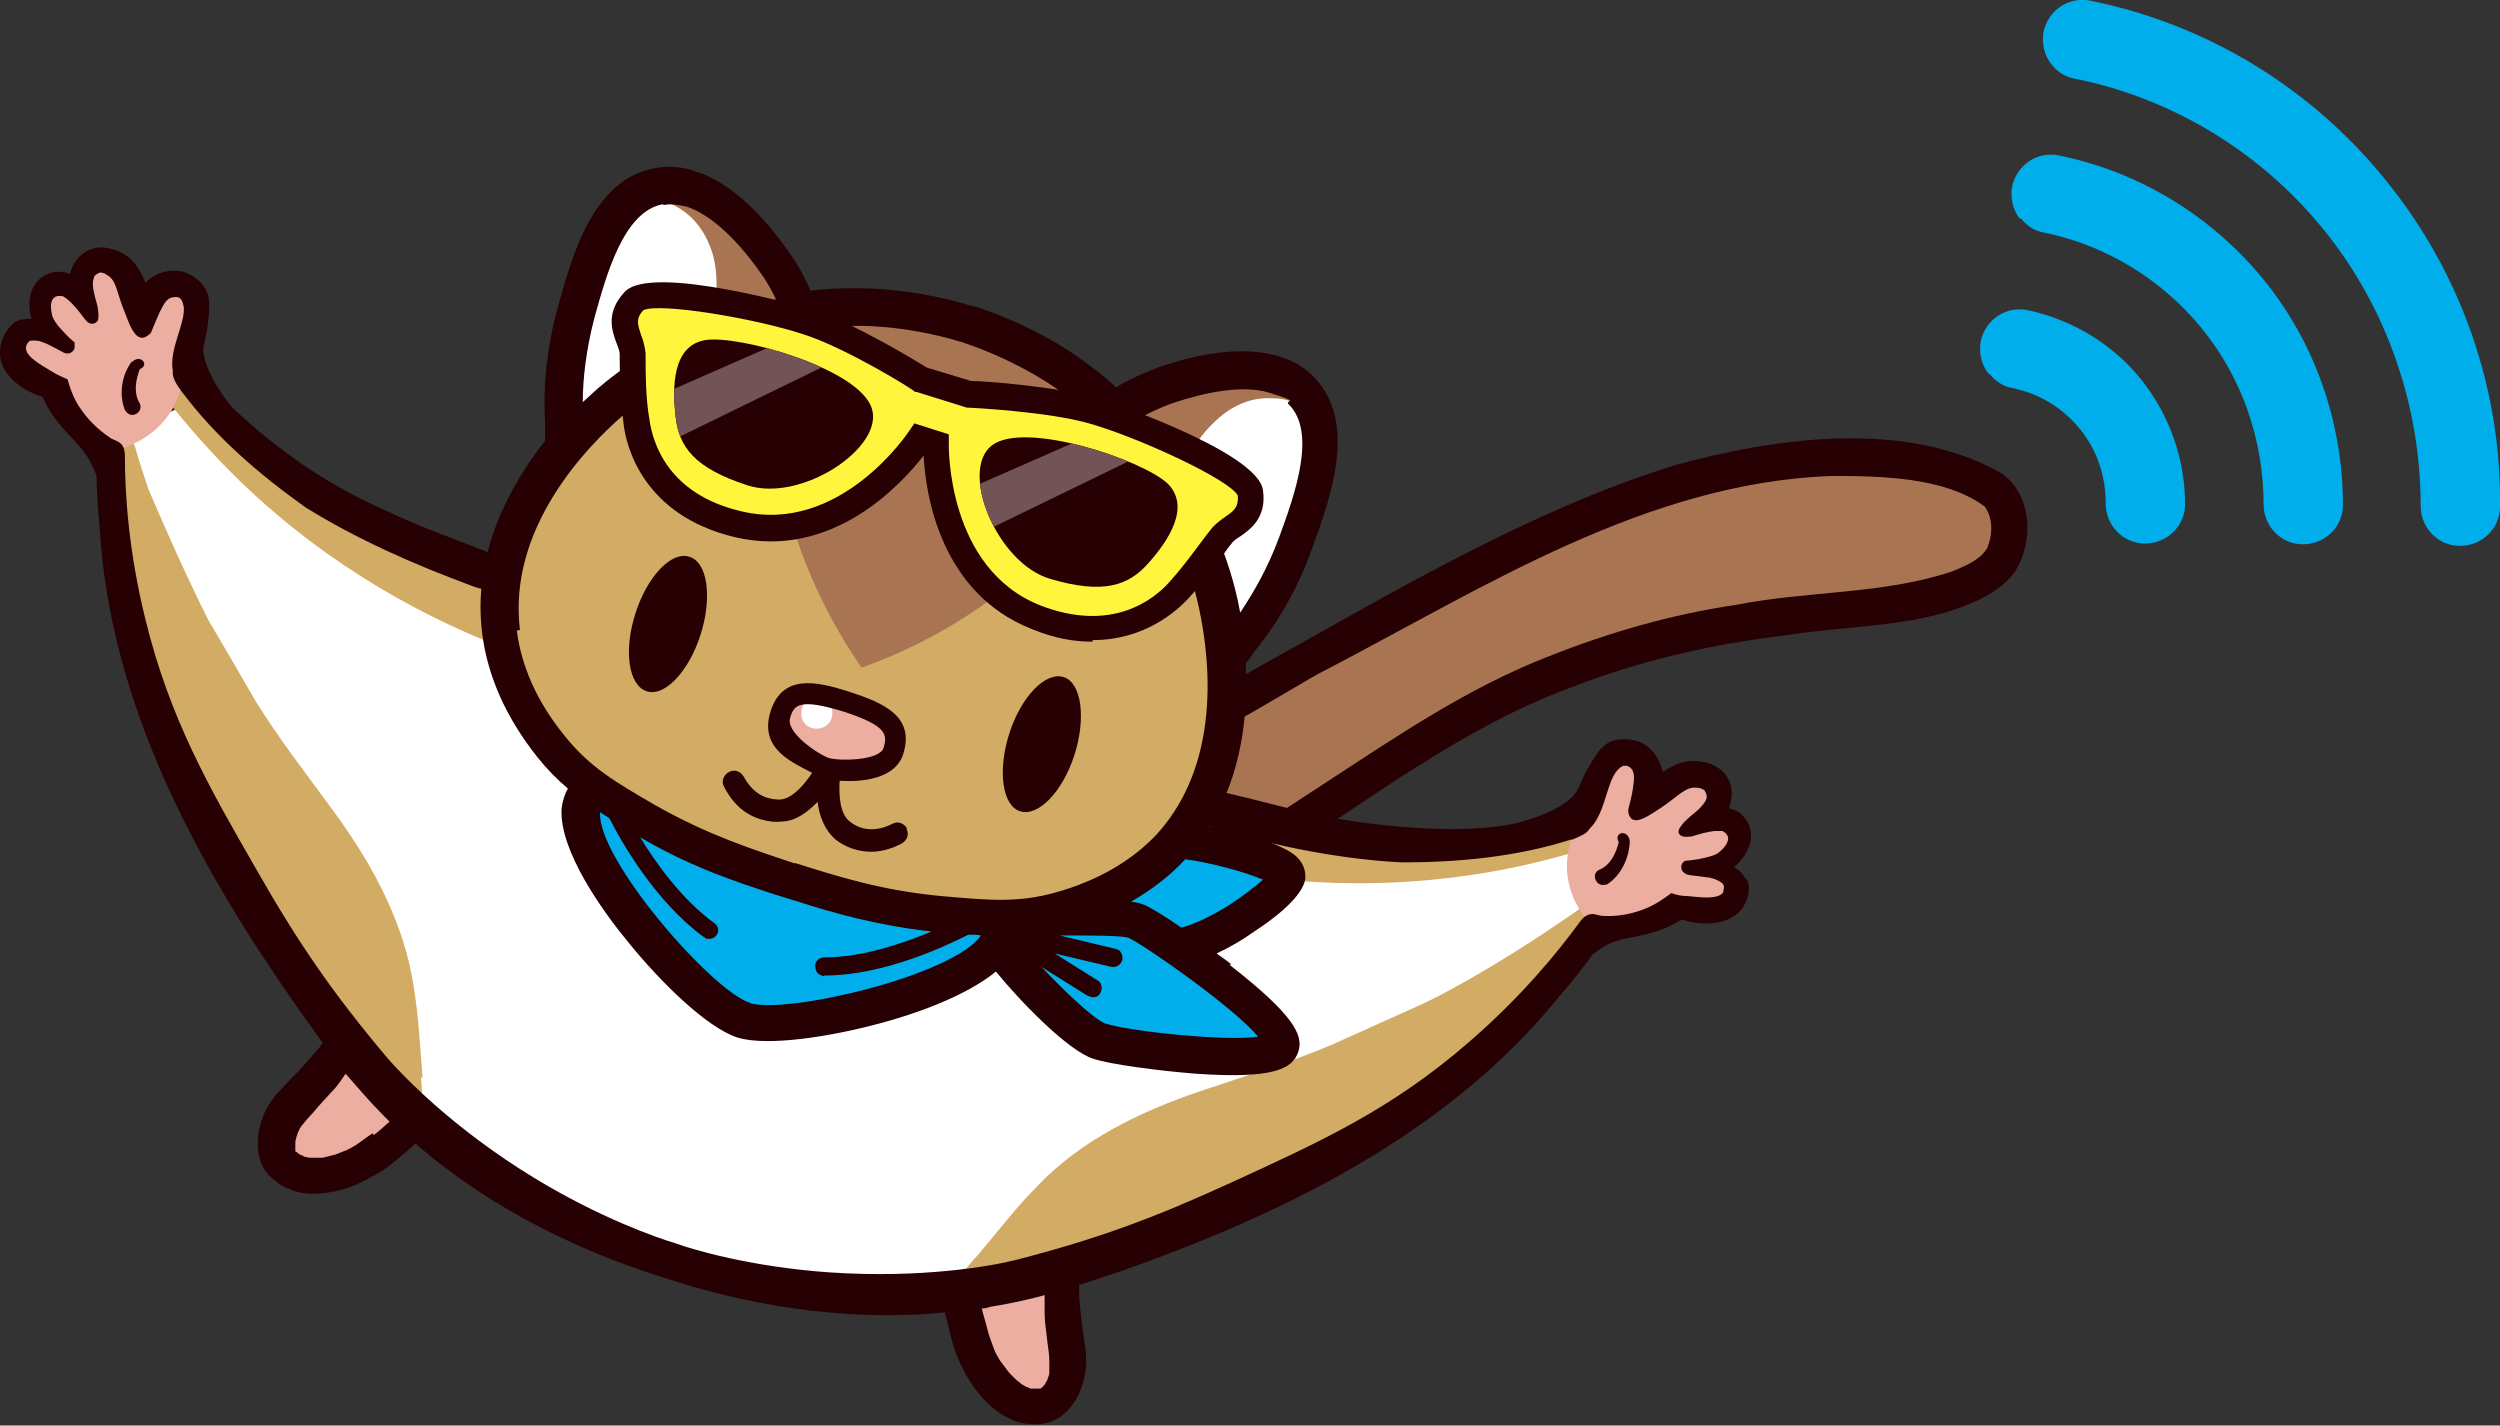 <?xml version="1.0" encoding="UTF-8"?>
<svg xmlns="http://www.w3.org/2000/svg" xmlns:xlink="http://www.w3.org/1999/xlink" viewBox="0 0 318.3 181.5">
<rect x="0" y="0" width="318.3" height="181.5" fill="#333333" stroke="none"/>
<defs>
<clipPath id="clippath">
<path d="m148.7,61.6c-3.1-3-18.2-8.1-22.4-4.9-4.2,3.2.6,15,7.4,17,6.8,2,10,.9,12.6-2.1,2.4-2.7,5.4-7.1,2.3-10.1Z" fill="none"/>
</clipPath>
<clipPath id="clippath-1">
<path d="m89.8,43.3c4.2-.7,19.6,3.6,21.2,8.7,1.6,5-9,12-15.8,9.8-6.8-2.2-8.8-4.9-9.2-8.9-.4-3.6-.4-8.9,3.8-9.6Z" fill="none"/>
</clipPath>
</defs>
<g>
<g>
<g>
<path d="m200.7,106.3c1.3,2.3,2.6,4.6,3.9,6.9-4,6.5-10.3,15.1-19.6,23.4-3.3,2.9-47.5,40.7-99.2,23.8-34.4-11.2-50.9-39.7-55.6-47.9-12.3-21.2-14.6-41.4-15.1-52.3.4-1.2,1.4-3.8,3.9-6,1.9-1.6,3.8-2.3,4.9-2.6,32,20.5,60.7,33.6,82.2,42.1,37.9,14.9,59.3,17.3,79.2,15.2,6.5-.7,11.8-1.8,15.4-2.6Z" fill="#fff"/>
<path d="m253.8,64.2c0-.1-.2-.2-.3-.3-5.6-4.3-15-4.3-20.6-4.3-20.3.8-38.4,10.6-55.8,20-3,1.6-6.1,3.3-9.1,4.9-.9.4-2.7,1.4-5,2.8-5.1,3-12.8,7.5-16.7,8.3-.5,0-.9.4-1.1.9-.2.4-.2,1,0,1.4,2.5,5.2,7,8.4,11.3,11.2.1,0,.2.1.4.2.5.1.9,0,1.4-.2,1.2-.8,2.5-1.6,3.7-2.4l.3-.2c2.3-1.5,4.6-3,6.9-4.5l2.7-1.8c8.1-5.3,16.5-10.9,25.7-14.3,7.9-3.1,15.9-5.3,23.8-6.6,3.6-.7,7.3-1.1,10.9-1.4,5.6-.5,11.4-1.1,16.9-3,0,0,0,0,.1,0l.4-.2c1.6-.7,3.6-1.6,4.7-3.4,0,0,0-.1,0-.2.8-2,1.1-4.8-.5-6.9Z" fill="#a87452"/>
<path d="m154.1,111.9c-.7-1.1-.3-2.5.7-3.2,2.3-1.4,4.5-2.8,6.7-4.3,2.3-1.5,4.6-3,6.9-4.5,9.2-6,18.4-12.3,28.7-16.3,7.8-3.1,15.8-5.4,24-6.6,9.1-1.8,18.8-1.3,27.6-4.3,1.6-.7,3.4-1.4,4.3-2.9.7-1.6.8-3.8-.3-5.3-5.1-3.8-13.4-3.9-19.6-3.9-23.5.9-44,14.1-64.3,24.7-3.5,1.6-23.2,14.8-24.8,10.5-1.2-2.2,1.1-3.4,2.9-3.9,4.6-1.8,8.9-4.4,13.2-6.9,17.1-9.5,34.2-19.8,52.9-25.7,13-3.6,29.7-6,41.9,1,3.9,2.8,4.1,8.9,1.5,12.7-1.8,2.3-4.5,3.5-7.2,4.5-7,2.4-14.6,2.2-21.9,3.4-9.3,1.1-18.5,3.2-27.2,6.6-13.9,5.1-25.6,14.3-38,22.1-2.4,1-6,5.3-8.1,2.3Z" fill="#260002"/>
<path d="m203,116.4c0-.2-.2-.5-.4-.7-.2-.3-.4-.5-.6-.6h0c-1.4,1-3.3,2.3-5.7,3.9-7.6,5-13.7,8.2-15.8,9.1-3.6,1.6-7.3,3.3-10.9,4.9-5.4,2.3-11.1,4-16.7,5.9-7.7,2.6-15.4,6.3-21,12.3-2.7,2.7-5,5.8-7.5,8.7-.4.4-2.4,2.5-1.9,3.4.4.6,1.8.4,2.8.2,4.6-.8,6.7-1.6,9.3-2.2,4.1-.9,8.2-1.3,12.2-2.6,7.8-2.9,15.6-5.8,22.8-9.9,4.9-2.8,9.1-6.6,13.6-10,4.8-4,10.2-7.4,14.2-12.3,1.4-1.6,2.8-3.1,4.2-4.7.5-.6,1.2-1.6,1.4-3,.2-1,0-1.8-.1-2.3Z" fill="#d2ab64"/>
<path d="m200.8,105.9c-12.7,4-26.4,2.8-39.1-.3-.9-.2-3.7-2.7-7-2.2-3.3.5-5.5,3.5-6.9,5.9,9.6,2.4,23.4,4.5,39.5,2.1,4.9-.7,9.4-1.8,13.5-3,0-.8,0-1.6,0-2.5Z" fill="#d2ab64"/>
<path d="m53.8,137.2c-.3-3.8-.5-7.7-1.1-11.4-1.2-8.2-5.2-15.6-10-22.2-3.5-4.8-7.1-9.4-10.2-14.4-2-3.5-4-6.9-6-10.3-2.7-5.4-5.2-11-7.6-16.6-.6-1.8-1.2-3.6-1.7-5.4-.2-.4-.3-.8-.5-1.2-.6.4-1.2.7-1.9,1-.4,0-.8,0-1.2.4-1,.8-.9,2.5-.7,4.3.5,5.3.7,6.3.7,6.3.4,6.3,2.8,12.2,4.4,18.3,1.7,5.4,2.9,10.9,5.3,16,3.2,7,6.2,11.9,12.8,21.3,8.9,12.7,8.3,8.5,14.7,16.3.4.5,1.6,2,2.3,1.7.9-.3.6-3,.5-4.1Z" fill="#d2ab64"/>
<path d="m61.9,73.7c-2.4-2.4-6.1-1.9-7-2.3-12.1-4.9-24-11.7-32-22.3-.4.7-.9,1.4-1.4,2.1,2.6,3.3,5.6,6.7,9.1,10.1,11.7,11.3,24.2,17.6,33.5,21.2.2-2.8,0-6.5-2.3-8.8Z" fill="#d2ab64"/>
<path d="m209.9,99.5s0,0,0,0c0,0,0,0,0,0,0,0,0,0,0,0Z" fill="#ecaea1"/>
<path d="m219.9,111.3c-1.1-.3-2.1-.6-3.2-.9.6-.1,1.5-.4,2.4-1.1.8-.6,1.2-1.2,1.5-1.6.5-.8.7-1.8.3-2.5-.6-1.1-2.5-1.5-4.1-.4.4-.9.7-1.7,1.1-2.6.5-.5.7-1.1.6-1.7-.2-.9-1.3-1.5-2.5-1.1-2.2,1.1-4.4,2.2-6.6,3.4.3-.6.8-2.1.3-3.9-.3-.9-1.2-2.8-2.5-2.8-.9,0-1.8.9-1.9,1-.2.2-.4.5-.5.7,0,0,0,0,0,0,0,0-.7,2.6-1.4,4.3-.5,1.1-1.4,2.7-3.2,4.3-.4,1-.7,2.4-.7,4.1.1,4.7,3.5,7.8,4.3,8.5,1.4-.1,3.4-.4,5.6-1.3,1.6-.7,2.9-1.5,3.9-2.2.2.1,4.2,2.1,6.5.3.3-.2,1.4-1.1,1.2-2.2-.1-1.1-1.2-1.7-1.3-1.8Z" fill="#ecaea1"/>
<path d="m11.1,36s0,0,0,0c0,0,0,0,0,0,0,0,0,0,0,0Z" fill="#ecaea1"/>
<path d="m19.1,38.6s0,0,0,0c0,0,0,0,0,0,0,0,0,0,0,0Z" fill="#ecaea1"/>
<path d="m4.1,42.4l3.1,1.1c-.4-.4-.9-1.2-1.3-2.3-.3-.9-.3-1.7-.3-2.2,0-1,.5-1.9,1.2-2.2,1.1-.5,2.9.2,3.6,2,.2-.9.4-1.8.6-2.7-.1-.7,0-1.4.5-1.7.7-.6,1.9-.4,2.7.5,1.1,2.2,2.3,4.4,3.4,6.6.1-.6.6-2.2,2-3.4.8-.6,2.6-1.6,3.6-.9.7.5,1,1.8,1,1.9,0,.3,0,.6,0,.8,0,0,0,0,0,0,0,0-1,2.5-1.3,4.3-.3,1.2-.4,3,.1,5.3-.3,1-.8,2.4-1.8,3.7-2.9,3.8-7.4,4.3-8.4,4.4-1.1-.9-2.5-2.3-3.8-4.4-.9-1.5-1.5-2.9-1.9-4-.3,0-4.6-.7-5.4-3.5-.1-.4-.5-1.7.3-2.5.7-.8,2-.7,2.1-.7Z" fill="#ecaea1"/>
<g>
<path d="m135.1,175c0-.2,0-.5.1-.8,0-.3,0-.7,0-1.1,0-.8-.1-1.6-.3-2.4v-.6c-.2-1.1-.3-2.1-.4-3.1,0-.8,0-1.5,0-2.2v-2.2c0,0-2,.5-2,.5-2.8.7-5.4,1.3-7.9,1.7l-1.7.3.4,1.7c.2,1,.5,1.9.7,2.8.3,1,.6,1.8.9,2.6.3.6.6,1.2.9,1.8.3.5.6.9,1,1.4.3.4.6.7,1,1.1.3.3.6.5,1,.8.2.1.3.2.5.3h.1c.2.2.4.3.7.4.1,0,.3,0,.4.1s.1,0,.2,0h.1c.1,0,.3,0,.4,0h.1c.1,0,.3,0,.5,0,.2,0,.3,0,.5,0h.3c0,0,.6-.3.6-.3,0,0,.1,0,.3-.2,0,0,.2-.2.3-.3,0,0,.2-.2.3-.3h0c0-.2.2-.4.3-.5h0c.1-.3.2-.6.4-.9,0-.3.2-.5.3-.8h0Z" fill="#ecaea1"/>
<path d="m45.2,135.3l-1.4-1.7-1.2,1.8c-.4.6-.8,1.1-1.3,1.8-.6.8-1.3,1.6-2.1,2.4l-.4.4c-.5.6-1.1,1.2-1.7,1.9-.2.3-.4.6-.6.9-.1.2-.2.4-.3.6h0c0,.4-.2.6-.3,1,0,.3-.1.5-.1.9,0,.2,0,.3,0,.6,0,.1,0,.3,0,.4h0c0,.2,0,.3,0,.4l.2.5.5.6c.1.1.2.2.4.4.1,0,.2.2.4.2h0c.1.1.2.2.4.2h.1c0,0,.1,0,.2.1.1,0,.3,0,.5.1.2,0,.5,0,.7.1h.1c.2,0,.4,0,.7,0,.4,0,.8,0,1.2-.1.5,0,.9-.2,1.4-.3.5-.2,1-.3,1.6-.6.6-.3,1.2-.6,1.8-.9.7-.4,1.4-1,2.2-1.6.7-.6,1.4-1.2,2.2-1.8l1.3-1.1-1.2-1.2c-1.8-1.8-3.6-3.8-5.5-6Z" fill="#ecaea1"/>
</g>
<g>
<path d="m203.7,112.6c.2.1.6.1.9,0,1.8-1.1,2.9-3.5,2.9-5.6-.3-1.5-2.1-1-1.4.2-.3,1.3-1,2.9-2.4,3.5-1,.4-.7,1.6,0,1.9Z" fill="#260002"/>
<path d="m16.8,46c-1.3,1.7-1.7,4.2-.9,6.2.2.3.4.5.7.6.8.2,1.7-.7,1.1-1.6-.7-1.3-.4-2.9.1-4.2,1.3-.5.1-2-1-.9Z" fill="#260002"/>
<path d="m222.3,112c-.4-.8-1-1.3-1.5-1.6,1.7-1.5,2.5-3.4,2-5-.3-1.1-1.1-1.7-1.3-1.9-.5-.3-.9-.5-1.4-.6.3-.7.7-2.2,0-3.6-.9-1.8-2.7-2.2-3.3-2.3-2.2-.5-4.1.6-5.1,1.3-.4-1.8-1.5-3.3-3.1-3.9-.3-.1-1.9-.6-3.5,0-1.3.6-1.9,1.7-2.8,3.2-.6,1-.9,1.7-1.1,2.2-.1.4-.3.7-.5,1-.4.7-1.8,2.1-5.3,3.3-.7.2-1.4.5-2.3.7-9,2-23-.6-23-.6-3.8-.7-5.7-1.2-6.9-1.5-2.7-.7-5.5-1.4-8.2-2-3.2-.6-4.6,3.7.4,5,7.5,2.1,15.3,3.7,23.1,4.1,7.2,0,14.6-.7,21.5-2.9,0,0,0,0,0,0,0,0,0,0,0,0,.1,0,.3,0,.4-.1.7-.3,1.6-.6,2-1.3,2-1.9,2.1-5.8,3.5-7.4.2-.2.6-.7,1.1-.6.5,0,.8.5.8.5.3.5.3,1.1.1,2.4-.1.7-.3,1.6-.6,2.7,0,.4.1.9.5,1.2.8.5,2.2-.5,3.6-1.4,2.4-1.6,3.2-2.8,4.7-2.6.4,0,.7.2.9.3.1.2.3.5.3.8,0,.2,0,.7-1.2,1.8-.7.6-1,.8-1.7,1.5-.6.7-.7,1-.7,1.2,0,.4.5.6.6.6.4.1.7,0,1.1,0,.9-.3,2-.6,2.9-.7.4,0,.8,0,1,0,.2.1.5.3.7.7.2.9-.8,1.7-1,1.9-.3.3-.7.5-1.5.7-.7.2-1.7.4-2.9.5-.1,0-.4.2-.5.5-.1.4,0,.8.3,1,.4.4.9.3,2.9.6,0,0,.5,0,1.2.3.7.3.8.5.9.6.2.3,0,.7,0,1-.6.9-2.6.7-4.4.5-1,0-1.7-.2-2.2-.4-.8.6-2,1.5-3.6,2.1-2.1.8-4,.9-5.3.8-.6-.1-1-.3-1.4-.2-.6.1-1,.5-1.3.9-2.9,4-7.6,9.7-14.2,15.4-9.9,8.6-19,12.7-30.1,17.8-9.8,4.5-17,7.2-27.5,9.9-3.1.8-12.1,2.4-23.8,1.6-10-.7-17.4-2.9-19.6-3.7-2.3-.7-9.6-3.2-18.1-8.4-10-6.1-16.4-12.7-18.5-15.1-7-8.3-11.4-14.7-16.7-24-6.1-10.6-11.1-19.3-14.2-32-2.1-8.5-2.6-15.8-2.6-20.8,0-.5-.1-1.1-.5-1.5-.3-.3-.7-.4-1.3-.7-1-.7-2.5-1.8-3.8-3.7-1-1.4-1.4-2.8-1.7-3.8-.4-.2-1.2-.5-2-1-1.5-.9-3.3-1.9-3.3-3,0-.3.2-.7.5-.9.1,0,.3-.1,1.1,0,.7.2,1.1.4,1.1.4,1.9.9,2.2,1.3,2.7,1.2.3,0,.7-.3.8-.7,0-.3,0-.6,0-.7-1-.8-1.6-1.6-2.1-2.1-.5-.7-.7-1-.8-1.5,0-.2-.4-1.5.3-2.1.3-.3.8-.2,1-.2.2,0,.5.3.8.5.7.6,1.4,1.5,2,2.3.2.3.5.6.8.7,0,0,.5.1.8-.2.2-.2.3-.5.2-1.4-.1-1-.3-1.2-.5-2.2-.4-1.6,0-2,0-2.2.2-.3.5-.4.7-.5.2,0,.5,0,.9.3,1.3.7,1.2,2.2,2.3,4.8.6,1.6,1.2,3.2,2.2,3.2.4,0,.8-.3,1.1-.6.4-1,.8-1.9,1.1-2.6.6-1.2.9-1.7,1.5-1.9.1,0,.6-.2,1,0,.5.3.5.9.6,1.2.2,2.1-1.9,5.4-1.4,8.1-.1.8.4,1.6.8,2.2,0,0,.2.2.2.3,0,0,0,0,0,0,0,0,0,0,.1.1,4.3,5.8,9.9,10.6,15.8,14.8,6.6,4.1,13.9,7.3,21.2,10,4.8,1.9,6.2-2.5,3.2-3.8-4.8-2-9.7-3.6-14.4-5.9-7.1-3.1-13.6-7.6-19.2-12.9-.6-.7-1.1-1.3-1.4-1.8-1.8-2.6-2.5-4.8-2.4-5.8,0-.4.1-.7.2-1.1.1-.6.3-1.2.4-2.4.2-1.8.3-3-.4-4.2-.9-1.5-2.5-2-2.8-2.1-1.7-.4-3.5.1-4.8,1.4-.4-1.1-1.3-3.1-3.4-4-.6-.2-2.3-1-4.1,0-1.4.8-1.9,2.1-2.1,2.9-.4-.2-.9-.3-1.5-.3-.2,0-1.2,0-2.2.8-1.3,1-1.8,3-1.2,5.2-.6,0-1.4,0-2.1.4C0,42.5,0,44.6,0,45c0,2.3,2.2,4.5,5.3,5.5s0,0,.1,0c.6,1.3,1.2,2.3,1.7,2.9,1.7,2.3,3.2,3.1,4.5,5.6.3.6.5,1.2.7,1.5,0,2.3.2,4.6.4,6.9,1.4,22.6,12.6,43,25.4,61.2,1,1.4,2,2.8,3,4.2-.3.4-.6.8-.9,1.1-1,1.2-2.1,2.4-3.2,3.5-.8.9-1.7,1.7-2.4,2.7-.8,1.1-1.3,2.3-1.6,3.7-.4,2-.2,4.3,1.2,5.8.7.7,1.5,1.3,2.4,1.7.2,0,.5.2.7.3.8.2,1.6.4,2.3.4,2,0,4-.4,5.8-1.2.9-.4,1.8-.9,2.7-1.4.7-.4,1.4-.9,2-1.4,1-.8,1.9-1.6,2.8-2.4,1.1.9,2.3,2,3.7,3,11.4,8.7,23.3,12.6,28,14.1,4.6,1.5,16.6,5.2,31,4.7,1.7,0,3.3-.2,4.7-.3.3,1.2.6,2.4.9,3.6.2.8.5,1.6.8,2.3.4.9.8,1.8,1.4,2.7,1,1.7,2.4,3.2,4,4.3.7.4,1.4.8,2.1,1s.5.1.7.2c1,.2,2,.2,2.9,0,2.1-.4,3.6-2.2,4.4-4,.5-1.3.8-2.6.8-3.9,0-1.2-.2-2.4-.4-3.6-.2-1.6-.4-3.1-.5-4.7,0-.5,0-1,0-1.4,1.6-.5,3.2-1.1,4.9-1.6,21-7.4,41.9-17.5,56.2-35.1,1.5-1.7,2.9-3.5,4.3-5.4.3-.2.8-.6,1.4-1,2.4-1.3,4.1-1,6.9-2,.7-.2,1.8-.7,3-1.4,0,0,0,0,.1,0,3.2,1,6.2.4,7.6-1.4.2-.3,1.4-2.1.6-3.8Zm-174.9,32.3c-.7.5-1.4,1-2.1,1.5-.5.3-1,.6-1.6.8-.5.2-.9.4-1.4.5-.4.1-.8.2-1.2.3-.3,0-.7,0-1,0-.2,0-.3,0-.5,0-.2,0-.4,0-.6-.1-.2,0-.3,0-.5-.2,0,0-.2,0-.3-.1,0,0-.2-.1-.3-.2,0,0-.2-.2-.3-.2,0,0,0,0,0,0,0,0,0,0,0,0,0,0,0,0,0,0,0,0,0,0,0-.1,0,0,0-.2,0-.2,0-.1,0-.2,0-.3,0-.1,0-.3,0-.4,0-.2,0-.4.1-.6,0-.2.1-.4.2-.7,0-.2.2-.3.2-.5.2-.3.3-.5.5-.7.6-.8,1.3-1.4,1.9-2.2.7-.8,1.5-1.6,2.2-2.4.5-.6.9-1.2,1.3-1.8,1.5,1.7,3,3.5,4.7,5.2.2.2.5.5.9.9-.7.6-1.3,1.2-2,1.7Zm85.6,22.9c0,1.1.2,2.2.3,3.2.1,1,.3,1.9.3,2.9,0,.3,0,.6,0,.9,0,.2,0,.4,0,.6,0,.2-.1.4-.2.7,0,.2-.2.4-.3.6,0,.1-.1.2-.2.3,0,0-.1.2-.2.2,0,0-.1.1-.2.2,0,0,0,0-.1,0,0,0,0,0,0,0,0,0,0,0,0,0,0,0,0,0-.1,0-.1,0-.2,0-.4,0-.1,0-.2,0-.3,0,0,0-.2,0-.3,0-.2,0-.3-.1-.5-.2-.2,0-.4-.2-.6-.3-.1,0-.3-.2-.4-.3-.3-.2-.5-.4-.8-.7-.3-.3-.6-.6-.8-.9-.3-.4-.6-.8-.9-1.2-.3-.5-.6-1-.8-1.6-.3-.8-.6-1.6-.8-2.4-.2-.9-.5-1.7-.7-2.6.4,0,.8-.1,1-.2,2.5-.4,4.8-.9,7-1.5,0,.7,0,1.5,0,2.2Z" fill="#260002"/>
</g>
<g>
<path d="m261.2,8.2c-.9-1.1-1.3-2.7-1-4.2.6-2.7,3.2-4.5,6-3.9,14.8,3,28.1,11.1,37.6,22.9,9.5,11.7,14.7,26.5,14.5,41.5,0,2.8-2.3,5-5.1,5-2.8,0-5-2.3-5-5.1,0-12.7-4.3-25.2-12.3-35.1-8-9.9-19.3-16.8-31.8-19.3-1.2-.2-2.2-.9-2.9-1.8Z" fill="#00aeeb"/>
<path d="m257.2,27.9c-.9-1.1-1.3-2.7-1-4.2.6-2.7,3.2-4.5,6-3.9,10.2,2.1,19.4,7.7,26,15.8,6.6,8.1,10.1,18.3,10.1,28.7,0,2.8-2.3,5-5.1,5-2.8,0-5-2.3-5-5.1,0-8.1-2.7-16-7.8-22.3-5.1-6.3-12.3-10.7-20.2-12.3-1.2-.2-2.2-.9-2.9-1.8Z" fill="#00aeeb"/>
<path d="m253.2,47.6c-.9-1.1-1.3-2.7-1-4.2.6-2.7,3.2-4.5,6-3.9,5.6,1.2,10.8,4.3,14.4,8.8,3.6,4.5,5.6,10.1,5.6,15.9,0,2.8-2.3,5-5.1,5-2.8,0-5-2.3-5-5.1,0-3.5-1.1-6.8-3.3-9.5s-5.2-4.5-8.6-5.2c-1.2-.2-2.2-.9-2.9-1.8Z" fill="#00aeeb"/>
</g>
<g>
<g>
<path d="m150.1,120.8c6.8-2.9,14.3-6.7,13.8-9.5,0-.2-.3-1-2.9-2.3-2-.9-5.6-2.3-10.9-2.2-.2.3-.5.6-.8.9-5.1,5.6-11.6,7.5-13.9,8.1-5.3,1.5-9.5,1.1-15.3.5-7.8-.7-13.4-2.5-19.2-4.3,0,0,0,0-.1,0,.4.1.9.3,1.3.4l-2.6-.8c.4.1.9.3,1.3.4,0,0,0,0-.1,0-5.8-1.9-11.4-3.7-18.1-7.6-2.7-1.5-4.9-2.9-7-4.4-1.5,1.1-.7,6-.6,6.7.4,2.3,1.4,5.8,6.8,12.2,5.5,6.7,8.3,10,13,11.1,2.4.5,4.7.2,9.3-.3,2.1-.3,5.7-.8,10.2-2.3,3.1-1.1,7.6-3,12.4-6.5,1.2,1.2,2.8,2.9,4.8,5,5,5.1,5.9,6,7.3,6.7,2,1,3.5,1.1,9.3,1.3,13.9.5,14.8.3,15.1-.4.3-.7.5-3.3-13.1-12.6Z" fill="#00aeeb"/>
<g>
<g>
<path d="m99.6,111.6c.5.2.9.3,1.4.5,5.8,1.8,11.4,3.6,19.2,4.3,5.8.5,10,.9,15.3-.5,2.3-.6,8.7-2.5,13.9-8.1,10.7-11.6,6.4-29.1,5.7-32-1.6-6.4-4.6-11.5-5.9-13.7-2.6-4.4-5.5-7.8-7.7-10.1-1-1-2.6-2.4-4.7-3.9,0,0-5.1-4-13.4-6.7h.2c-8.3-2.5-14.8-2.2-14.8-2.2-2.6,0-4.7.3-6.1.5-3.1.6-7.4,1.7-12.1,3.8-2.3,1-7.8,3.5-12.8,7.8-2.3,1.9-15.9,13.7-13.9,29.4,1,7.5,5.1,12.8,6.6,14.6,3.5,4.3,7.1,6.4,12.2,9.3,6.7,3.9,12.4,5.7,18.1,7.6.5.2,1,.3,1.4.5" fill="#d2ab64"/>
<path d="m164.4,51.1c-3.8-3.8-12.1-1.4-15.5-.2-1.8.6-3.6,1.5-5.2,2.6-.2.1-.3.2-.5.3,0,0,.1.1.2.2-.6-.7-1.3-1.4-1.8-2-1-1-2.6-2.4-4.7-3.9,0,0-5.1-4-13.3-6.7-8.3-2.5-14.7-2.2-14.7-2.2-2.6,0-4.7.3-6.1.5-.8.2-1.7.4-2.7.6,0,0,.2,0,.2,0,0-.2-.2-.4-.2-.6-.7-1.8-1.7-3.5-2.8-5.1-2.1-3-7.5-9.8-12.8-8.8-5.3.9-7.6,9.3-9.1,14.8-1.2,4.3-1.7,8.8-1.5,13.3v1.2c1.9-1.9,3.4-3.2,4-3.8,5-4.3,10.4-6.7,12.8-7.8,2.9-1.3,5.5-2.1,7.9-2.8-.7,5.7-.8,12.3.6,19.4,2.2,11.5,7.1,20,10.5,24.9h0c5.6-2,14.5-6,23-14.2,5.2-5,9-10.4,11.7-15.5,1.6,1.9,3.2,4.2,4.8,6.9,1.3,2.2,4.3,7.3,5.9,13.7.2.8.7,2.7,1,5.4l.7-.9c2.8-3.6,5-7.5,6.5-11.7,2-5.4,4.9-13.5,1.1-17.3Z" fill="#a87452"/>
<path d="m123.4,41.3s0,0,0,0c0,0,0,0,0,0h-.2Z" fill="#a87452"/>
<path d="m91.2,37.4h0c.1-1.8,0-3.7-.6-5.5-.5-1.4-1.4-3.4-3.4-4.9-.8-.6-1.6-1-2.6-1.4h-.1s0,0,0,0c-5.2,1.1-7.5,9.3-9,14.8-1.2,4.3-1.7,8.8-1.5,13.3v1.2c2.2-2.2,5.1-4.8,8.8-7.3,2.5-1.6,4.8-2.8,6.9-3.7,0-.3.2-.6.3-.9,1.2-3,1.3-5.5,1.3-5.6Z" fill="#fff"/>
<path d="m152.1,56.8h0c1-1.6,2.2-2.9,3.7-4.1,1.2-.9,3.1-2,5.6-2,1,0,1.9,0,2.9.4h.1c0,0,0,.1,0,.1,3.7,3.9.7,11.9-1.2,17.2-1.5,4.2-3.7,8.2-6.5,11.7l-.7,1c-.4-3.1-1.3-6.9-2.9-11-1.1-2.7-2.3-5.1-3.5-7,0-.3.2-.6.3-.9.8-3.1,2.1-5.3,2.2-5.4Z" fill="#fff"/>
</g>
<g>
<path d="m99.5,90.8c.3-.9,1-1.4,1.3-1.7,2.1-1.6,5.1-.7,7,0,1.9.6,5.7,1.8,6.1,4.4.1.9-.1,1.6-.3,1.9-1.1,2.4-5.2,3.3-8.3,2.5-3.5-1-6.7-4.6-6-7.1Z" fill="#ecaea1"/>
<path d="m105.9,91.4c-.3,1-1.4,1.6-2.5,1.3s-1.6-1.4-1.3-2.5,1.4-1.6,2.5-1.3,1.6,1.4,1.3,2.5" fill="#fff"/>
</g>
</g>
</g>
<g>
<g>
<path d="m89.2,80.8c-1.5,4.7-4.6,8-6.9,7.2s-2.9-5.2-1.4-9.9c1.5-4.7,4.6-8,6.9-7.2,2.3.7,2.9,5.2,1.4,9.9" fill="#260002"/>
<path d="m128.5,93.4c-1.5,4.7-.9,9.2,1.4,9.9s5.4-2.5,6.9-7.2c1.5-4.7.9-9.2-1.4-9.9-2.3-.7-5.4,2.5-6.9,7.2" fill="#260002"/>
</g>
<path d="m115.5,105.5c-.4-.7-1.2-1-1.9-.6-2,1-3.9.9-5.4-.3-1.3-1-1.4-3.4-1.3-5.2,2.8.2,7.1-.2,8.1-3.4,1.5-4.8-2.5-6.5-6.8-7.9-4.3-1.4-8.6-2.3-10.1,2.5s2.9,6.5,5.3,7.8c-1,1.5-2.5,3.3-4.1,3.4-2,0-3.5-.9-4.6-2.9-.4-.7-1.2-1-1.9-.6-.7.4-1,1.2-.6,1.9,1.3,2.5,3,3.6,4.6,4.1,1,.3,1.9.4,2.6.3,1.9,0,3.4-1.2,4.7-2.5.2,1.8.9,3.6,2.3,4.8.5.4,1.3.9,2.3,1.2,1.6.5,3.6.6,6.1-.7.7-.4,1-1.2.6-1.9Zm-14.9-14.1c.5-1.7,1.2-2.5,6.8-.8,5.5,1.8,5.6,2.9,5.1,4.6s-5.8,1.7-7,1.3-5.5-3.2-4.9-5.1Z" fill="#260002"/>
<path d="m156.8,122.8c-.6-.5-1.2-.9-1.9-1.4,1.7-.8,3.4-1.8,4.5-2.6,4.3-2.8,6.6-5.2,6.8-7,0-.6,0-1.7-1.2-2.8-1.7-1.5-6.6-3-11-3.8,4.2-6.7,4.9-14.4,4.6-20.7l1.4-1.9c3.1-3.9,5.5-8.3,7.1-12.9,2.3-6.3,5.8-15.9.2-21.7-1.2-1.2-2.6-2.1-4.4-2.6-2.8-.9-7.7-1.3-15.5,1.4-1.8.7-3.6,1.5-5.3,2.5-1.3-1.2-2.7-2.3-4.1-3.3-.5-.4-5.7-4.3-13.9-7h-.2c0,0,0,0,0,0-8.2-2.5-14.7-2.3-15.4-2.3-1.8,0-3.5.1-5.3.3-.8-1.8-1.7-3.5-2.9-5.1-4.8-6.8-9.1-9.3-11.8-10.1h0c-1.7-.6-3.4-.7-5.1-.4-7.9,1.4-10.6,11.2-12.4,17.8-1.3,4.7-1.9,9.7-1.6,14.6v2.3c-4.6,5.9-9.3,14.5-8,24.6.7,5.5,3.1,10.8,7.1,15.8,1.2,1.5,2.5,2.8,3.8,3.9-.4.7-.7,1.6-.8,2.6-.3,5.3,5.2,13,8.6,17.1,3.9,4.8,9.8,10.7,13.8,12,3.9,1.2,12.2-.2,18.1-1.8,4.2-1.1,10.9-3.4,14.8-6.6,3.1,3.8,9.2,10.1,12.4,11.1,2.1.7,8,1.5,13,1.9,9.9.7,12.4-.6,13.1-2.8.7-2.1-.6-4.7-8.8-11.1Zm4-10.8c-.9.8-2.4,2-4.4,3.3-3.1,1.9-5.1,2.6-6,2.8-2-1.4-3.7-2.4-4.5-2.8-.4-.2-1.1-.4-1.9-.5,2.6-1.5,5-3.3,6.9-5.4,3.1.4,7.6,1.6,9.9,2.6Zm-11.7-60.6c1.2-.4,8-2.8,12.5-1.4s1.8.8,2.5,1.5c3.6,3.6.7,11.6-1.2,16.8-1.5,4.1-3.4,7.3-5,9.7-.2-1.1-.4-2-.6-2.8-1.7-6.9-4.9-12.3-6.2-14.4-1.6-2.8-3.5-5.4-5.6-7.8,1-.5,2.2-1.1,3.6-1.6Zm-64.6-25.3c1-.2,1.9,0,2.9.2,4.6,1.5,8.7,7.4,9.4,8.4.9,1.2,1.5,2.4,2,3.4-3.1.8-6.2,1.8-9.1,3.1-2.2,1-8,3.5-13.4,8.1-.6.5-1.3,1.2-2.1,1.9,0-2.9.4-6.6,1.5-10.8,1.5-5.4,3.7-13.5,8.7-14.4Zm-18.3,54.1c-1.6-13,8.6-23.4,13.1-27.3,4.8-4.2,10.2-6.5,12.2-7.4,3.7-1.6,7.6-2.8,11.5-3.6,1.9-.3,3.8-.4,5.7-.4h0c0,0,6.1-.3,13.9,2.1,7.7,2.6,12.5,6.3,12.5,6.3h0c1.5,1.2,3,2.4,4.4,3.7,2.8,2.9,5.2,6.2,7.3,9.6,1.1,1.9,4.1,6.9,5.6,13.1,1.4,5.8,3.7,20.2-5.1,29.9-3.2,3.4-7.5,5.9-12.8,7.4-4.9,1.4-8.7,1-14.5.5-7.7-.7-13.3-2.5-18.7-4.2h-.2c-5.4-1.8-11-3.6-17.7-7.4-5-2.9-8.3-4.8-11.5-8.8-3.5-4.3-5.5-8.8-6.1-13.4Zm29.3,47.5c-4.8-1.5-19.5-18.3-19.1-24.3,0,0,0,0,0,0,.4.3.8.5,1.2.8,1.3,2.6,5.7,10.5,12,15.1.1,0,.2.1.3.2.5.1,1,0,1.3-.4.4-.5.3-1.2-.3-1.6-4.1-3-7.4-7.6-9.4-10.9,6.5,3.8,12,5.6,17.2,7.3h0s1.3.4,1.3.4l1.3.4h0c5,1.6,10.3,3.1,17.3,3.9-3.6,1.5-8.8,3.3-13.7,3.3-.6,0-1.2.5-1.1,1.2s.3.9.8,1.1.2,0,.4,0c7.6,0,15.5-3.8,18.3-5.2.5,0,1.1,0,1.6.1-3.5,5.1-24.8,10.1-29.5,8.6Zm45.4,2.7c-1.5-.5-5.4-4.2-8.3-7.3l5.9,3.7c0,0,.2,0,.3.1.5.2,1.1,0,1.3-.5.3-.5.2-1.3-.4-1.6l-5.4-3.4,7.2,1.7c.6.1,1.2-.2,1.4-.9.1-.6-.2-1.3-.9-1.4l-7.1-1.7c4.2,0,7.8,0,8.8.3s0,0,0,0c2.6,1.3,13.5,9,16.5,12.6-4.3.6-16.5-.7-19.5-1.7Z" fill="#260002"/>
</g>
</g>
</g>
<g>
<g>
<path d="m159.1,62.8c-.4-2.8-14.1-8.7-19.8-10.4-5.6-1.6-16.1-2.2-16.1-2.2h-.4c0-.1-5.2-1.7-5.2-1.7h-.4c0-.1-8.9-5.6-14.4-7.5-5.7-1.9-20.3-4.8-22.2-2.7-2.5,2.7-.2,4.7-.2,6.8,0,2.1,0,5.4.5,8.7.4,3.3,2.8,10.6,13,13,13.9,3.3,23.1-11,23.1-11l2,.6s-.5,17,12.8,22.2c9.8,3.8,15.8-.8,18.1-3.3,2.3-2.5,4.1-5.2,5.3-6.9,1.2-1.7,4.2-2,3.7-5.7Z" fill="#fff53c"/>
<path d="m139.1,81.7c-2.3,0-4.8-.4-7.7-1.6-11.8-4.6-13.6-17.5-13.8-22.1-2.8,3.6-11.6,13.3-24,10.4-11.8-2.8-13.9-11.7-14.2-14.4-.4-3.1-.5-6.2-.5-8.3v-.6c0-.4-.2-.9-.4-1.4-.6-1.6-1.4-3.9,1-6.5,3.4-3.8,23.7,2.2,23.9,2.2,5.3,1.7,13.3,6.6,14.6,7.4l5.6,1.7c1.6,0,10.9.7,16.2,2.2.2,0,20.3,6.7,21,11.7h0c.5,3.5-1.6,5-2.9,5.9-.5.3-.9.6-1.1.9l-.4.5c-1.2,1.7-3,4.2-5.1,6.5-1.4,1.5-5.5,5.3-12.2,5.3Zm-22.7-27.8l4.4,1.4v1.2c0,.2-.3,15.9,11.7,20.6,9.1,3.5,14.4-.8,16.3-2.9,2-2.2,3.6-4.5,4.9-6.2l.4-.5c.5-.7,1.2-1.2,1.9-1.7,1.2-.8,1.7-1.3,1.6-2.7-1-2-12.2-7.2-18.6-9.1-5.3-1.6-15.6-2.1-15.7-2.1h-.2s-6.4-2-6.4-2h-.2c0-.2-8.8-5.6-14.1-7.3-6.3-2.1-18.5-4.1-20.5-3.1-1,1.1-.7,1.8-.3,3.1.3.7.5,1.5.6,2.4v.6c0,2.1,0,5,.5,7.9.4,2.7,2.2,9.4,11.7,11.6,12.6,3,21.3-10.1,21.4-10.3l.7-1Zm-34.6-14.4s0,0,0,0h0Z" fill="#260002"/>
</g>
<g>
<path d="m148.7,61.6c-3.1-3-18.2-8.1-22.4-4.9-4.2,3.2.6,15,7.4,17,6.8,2,10,.9,12.6-2.1,2.4-2.7,5.4-7.1,2.3-10.1Z" fill="#260002"/>
<g clip-path="url(#clippath)">
<polygon points="142.3 53.9 116.1 65.4 120.3 70.1 149.1 56.1 142.3 53.9" fill="#725457"/>
</g>
</g>
<g>
<path d="m89.8,43.3c4.2-.7,19.6,3.6,21.2,8.7,1.6,5-9,12-15.8,9.8-6.8-2.2-8.8-4.9-9.2-8.9-.4-3.6-.4-8.9,3.8-9.6Z" fill="#260002"/>
<g clip-path="url(#clippath-1)">
<polygon points="103.4 41.8 77.2 53.3 81.4 58.1 110.3 44 103.4 41.8" fill="#725457"/>
</g>
</g>
</g>
</g>
</g>
</svg>